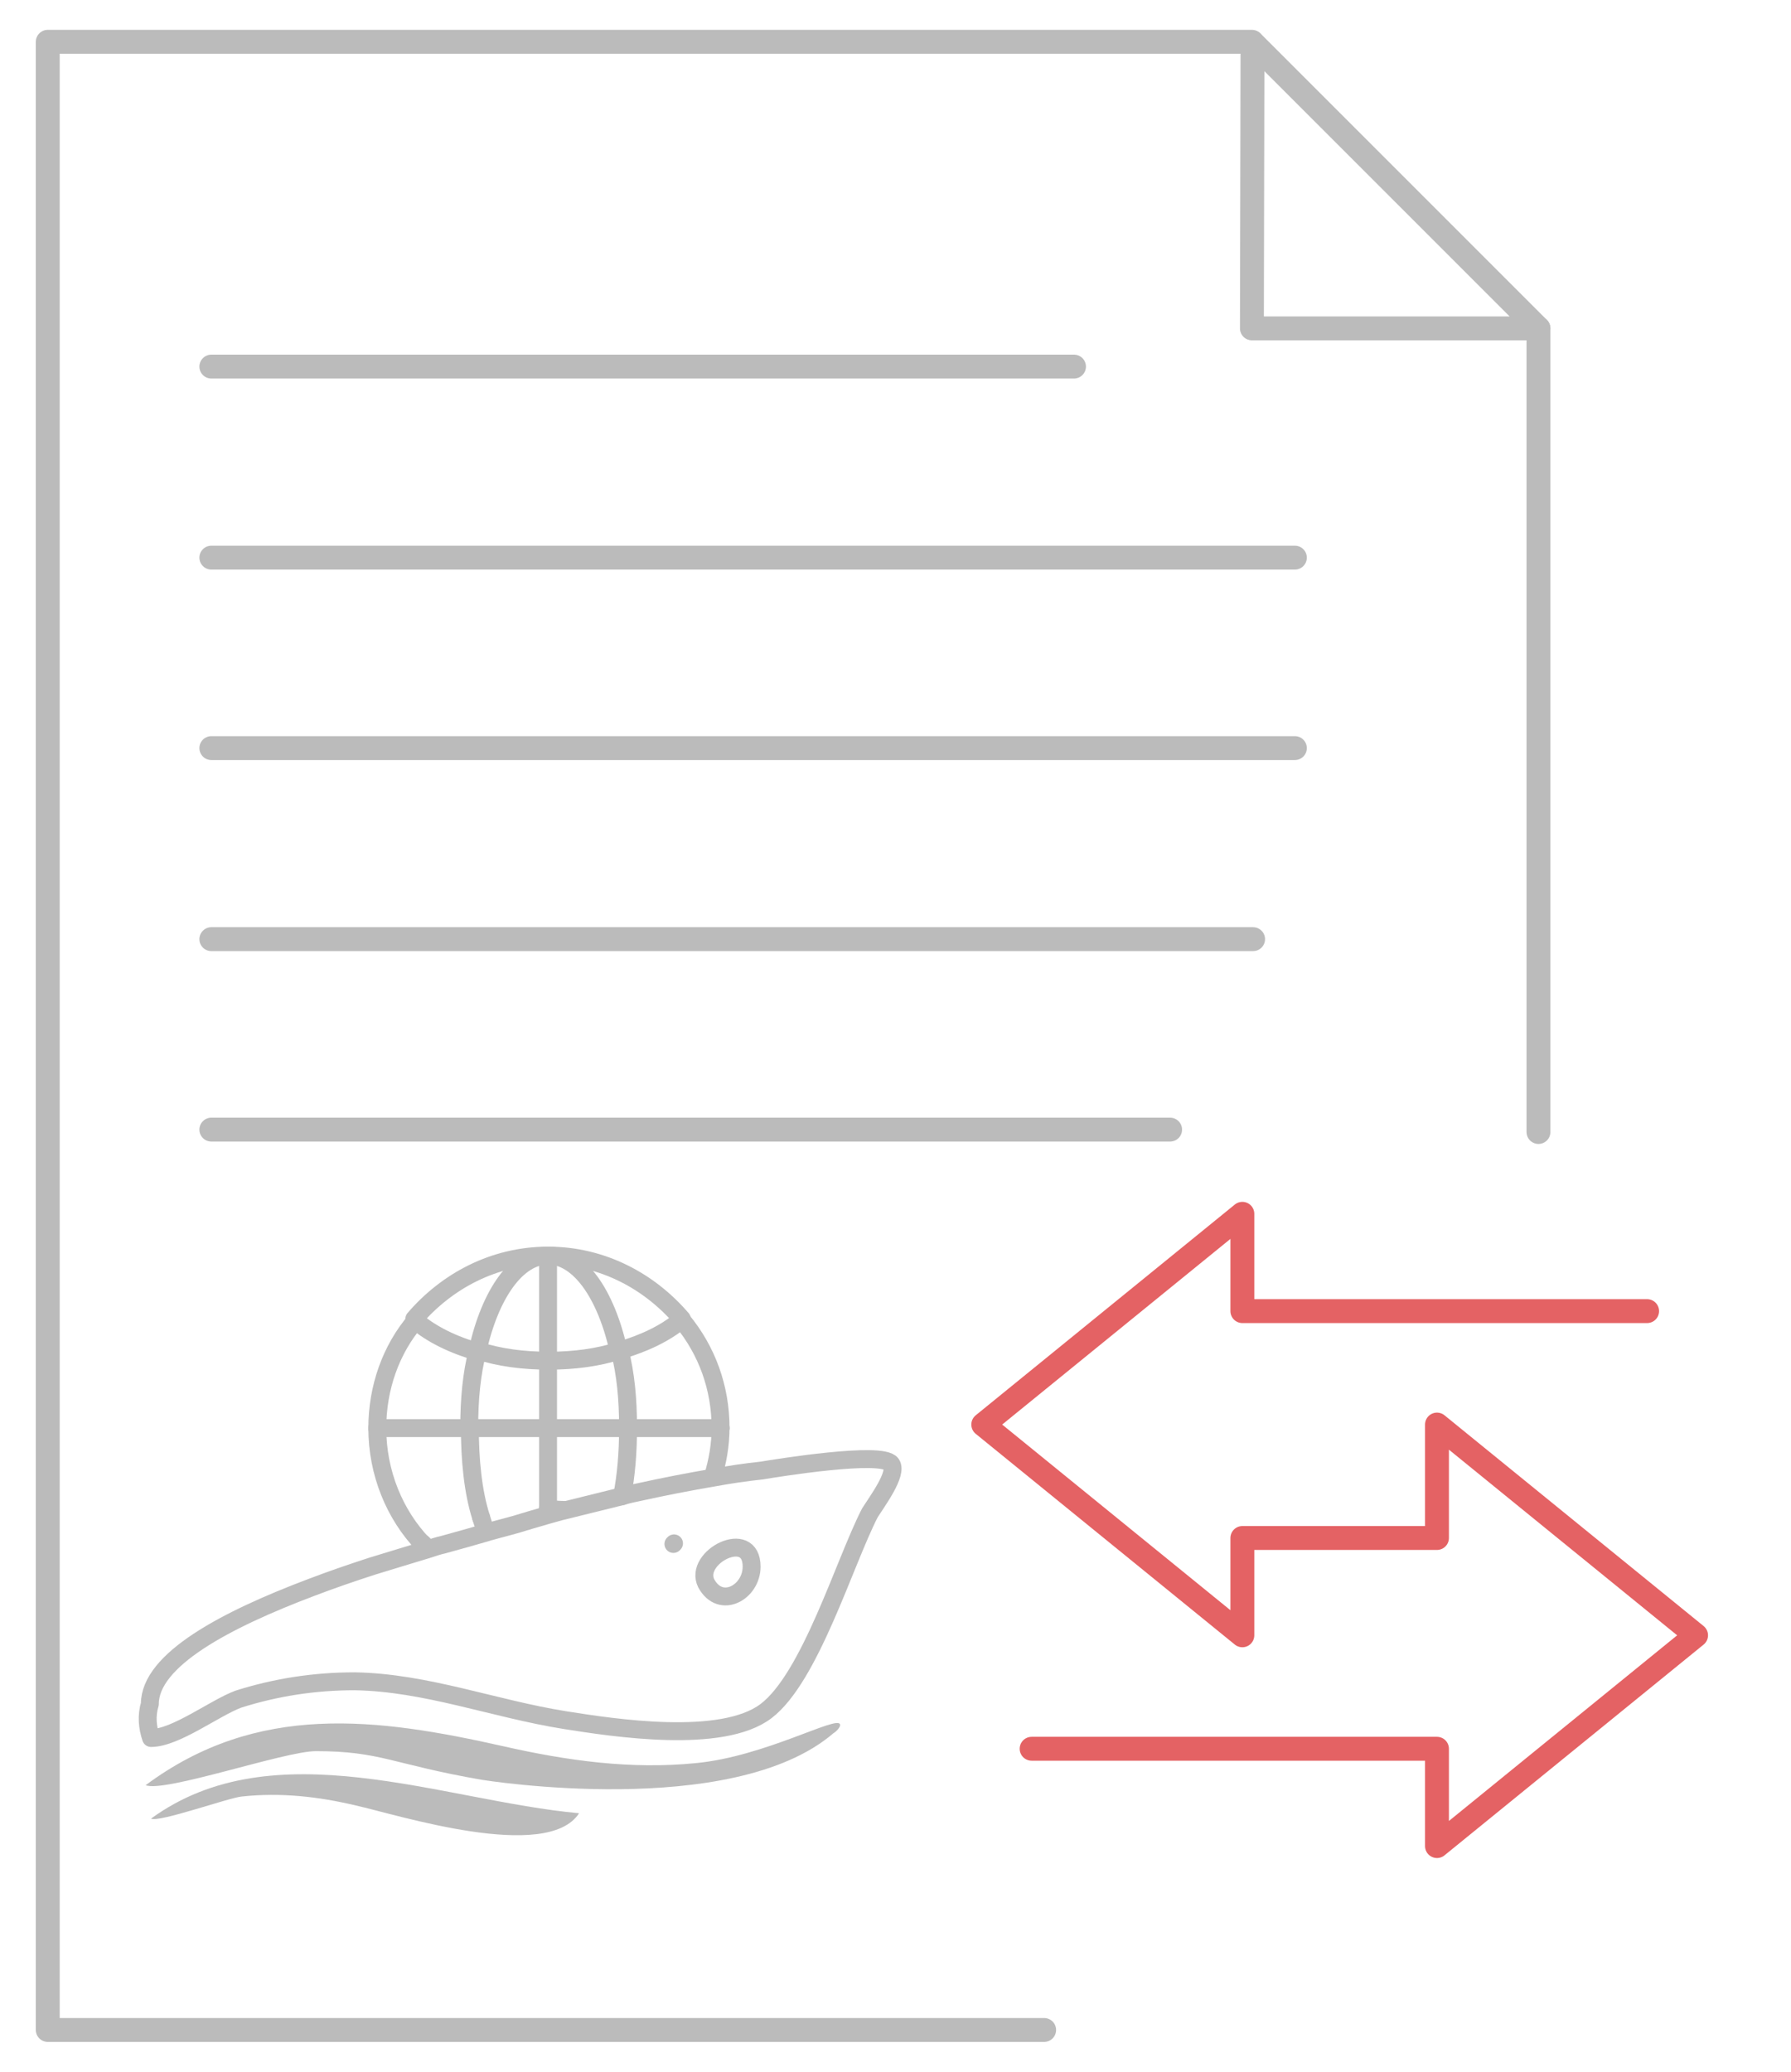 <?xml version="1.0" encoding="utf-8"?>
<!-- Generator: Adobe Illustrator 24.1.3, SVG Export Plug-In . SVG Version: 6.00 Build 0)  -->
<svg version="1.1" id="Layer_1" xmlns="http://www.w3.org/2000/svg" xmlns:xlink="http://www.w3.org/1999/xlink" x="0px" y="0px"
	 viewBox="0 0 300 347" style="enable-background:new 0 0 300 347;" xml:space="preserve">
<style type="text/css">
	.st0{fill:none;stroke:#E46264;stroke-width:4;stroke-linecap:round;stroke-linejoin:round;stroke-miterlimit:10;}
	.st1{fill:none;stroke:#BBBBBB;stroke-width:4;stroke-linecap:round;stroke-linejoin:round;stroke-miterlimit:10;}
	.st2{fill:#BBBBBB;}
	.st3{fill:none;stroke:#BBBBBB;stroke-width:3;stroke-linecap:round;stroke-linejoin:round;stroke-miterlimit:10;}
	.st4{fill:none;stroke:#BBBBBB;stroke-width:3;stroke-linecap:round;stroke-linejoin:round;stroke-miterlimit:10;}
</style>
<g>
	<polyline class="st0" points="172.8,292.9 240.7,292.9 240.7,309.2 284.1,273.9 240.7,238.6 240.7,257.6 208.1,257.6 208.1,273.9 
		164.7,238.6 208.1,203.3 208.1,219.6 275.9,219.6 	"/>
</g>
<polyline class="st1" points="174.9,340 8,340 8,7 209.7,7 "/>
<line class="st1" x1="257.7" y1="55" x2="257.7" y2="189.6"/>
<polygon class="st1" points="209.8,7.1 257.7,55 209.7,55 "/>
<line class="st1" x1="35.4" y1="61.4" x2="179.9" y2="61.4"/>
<line class="st1" x1="35.4" y1="93.4" x2="216.9" y2="93.4"/>
<line class="st1" x1="35.4" y1="125.3" x2="216.9" y2="125.3"/>
<line class="st1" x1="35.4" y1="157.3" x2="209.9" y2="157.3"/>
<line class="st1" x1="35.4" y1="189.2" x2="196" y2="189.2"/>
<g>
	<path class="st2" d="M140.7,288.8c0.2,0.4-0.7,1.3-1.1,1.5c-17,14.6-58.9,7.8-58.9,7.8c-15-2.6-16.9-4.8-27.8-4.8
		c-5.2,0-25.4,7-28.5,5.7c18.7-13.9,38.7-11.3,60-6.5c10.6,2.4,21.3,3.9,32.2,2.8C128.1,294.2,140.2,287.3,140.7,288.8z"/>
	<path class="st2" d="M25.3,304.6c20.6-15,48.7-3,71.7-0.9c-5.4,8.3-30.6,0.2-37.4-1.3c-6.3-1.5-12.6-2.2-19.1-1.5
		C38.3,301.1,26.6,305.3,25.3,304.6z"/>
	<path class="st3" d="M149.3,245.2c-1.5-2.2-19.3,0.7-21.7,1.1c-2.8,0.3-5.5,0.7-8.2,1.2c-4.1,0.7-8.2,1.5-12.3,2.4
		c-1,0.2-1.9,0.4-2.9,0.7c-3.2,0.8-6.5,1.6-9.7,2.4c-0.9,0.2-1.8,0.5-2.6,0.7c-1,0.3-2.1,0.6-3.1,0.9c-0.3,0.1-0.6,0.2-1,0.3
		c-1.5,0.5-3.6,1-6.1,1.7c-0.1,0-0.2,0.1-0.3,0.1c-2.1,0.6-4.5,1.3-7.1,2c-0.9,0.2-1.8,0.5-2.7,0.8c-2.9,0.9-6,1.8-9.2,2.8
		c-3.4,1.1-6.9,2.3-10.3,3.6c-14.3,5.4-27,12.1-27,19.5c-0.6,2-0.4,3.9,0.2,5.7c4.1,0,10.6-5,14.6-6.5c6.3-2,12.8-3,19.5-3
		c12,0.2,23.3,4.6,35.2,6.5c8.2,1.3,26.3,4.1,33.7-1.5c7.4-5.6,13.1-24.8,17.4-33.2C146.9,251.5,150.4,246.8,149.3,245.2z
		 M118.3,265.2c-2.2-4.4,7.6-9.4,7.6-2.8C125.9,266.7,120.7,269.6,118.3,265.2z"/>
</g>
<g>
	<path class="st4" d="M120.7,239.2c0-6.8-2.3-13-6.4-18"/>
	<path class="st4" d="M120.7,239.1c0,2.9-0.5,5.7-1.3,8.3"/>
	<path class="st4" d="M70.8,258.5c0.1,0.1,0.1,0.1,0.2,0.2c0.2,0.2,0.4,0.5,0.7,0.7"/>
	<path class="st4" d="M69.6,221.2c-4.1,4.8-6.4,11.2-6.4,18"/>
	<path class="st4" d="M63.2,239.2c0,7.5,2.9,14.5,7.7,19.5"/>
	<path class="st4" d="M112.9,258.5c0,0-0.1,0.1-0.1,0.1"/>
	<path class="st4" d="M91.8,210.3c9.1,0,17,4.3,22.4,10.6"/>
	<path class="st4" d="M91.8,210.3c-9.1,0-17,4.3-22.4,10.6"/>
	<path class="st4" d="M80,226.2c3.7,1.2,7.7,1.7,11.8,1.7"/>
	<path class="st4" d="M103.8,226.2c4.1-1.2,7.7-2.9,10.4-5.2"/>
	<path class="st4" d="M103.8,226.2c-3.7,1.2-7.7,1.7-11.8,1.7"/>
	<path class="st4" d="M69.6,221.2c2.7,2.3,6.4,4.1,10.4,5.2"/>
	<path class="st4" d="M94.5,252.9c-0.8,0-1.6-0.1-2.4-0.1"/>
	<path class="st4" d="M81.4,256.6c-0.3-0.8-0.5-1.5-0.8-2.4"/>
	<path class="st4" d="M80.6,254.2c-1.4-4.4-1.9-9.7-1.9-15.3"/>
	<path class="st4" d="M80,226.2c-1,3.9-1.4,8.1-1.4,12.8"/>
	<path class="st4" d="M103.8,226.2c1,3.9,1.4,8.1,1.4,12.8"/>
	<path class="st4" d="M105.2,239c0,0.1,0,0.1,0,0.2c0,4-0.3,7.9-1,11.4"/>
	<path class="st4" d="M91.8,210.3c5.2,0,9.7,6.4,11.8,15.9"/>
	<path class="st4" d="M91.8,210.3c-5.2,0-9.7,6.4-11.8,15.9"/>
	<polyline class="st4" points="91.8,252.7 91.8,252.9 91.8,253.6 	"/>
	<line class="st4" x1="91.8" y1="210.3" x2="91.8" y2="227.9"/>
	<line class="st4" x1="91.8" y1="252.7" x2="91.8" y2="239.2"/>
	<line class="st4" x1="91.8" y1="227.9" x2="91.8" y2="239.2"/>
	<line class="st4" x1="91.8" y1="239.2" x2="78.7" y2="239.2"/>
	<line class="st4" x1="63.2" y1="239.2" x2="78.7" y2="239.2"/>
	<line class="st4" x1="120.7" y1="239.2" x2="105.2" y2="239.2"/>
	<line class="st4" x1="105.2" y1="239.2" x2="91.8" y2="239.2"/>
</g>
</svg>
